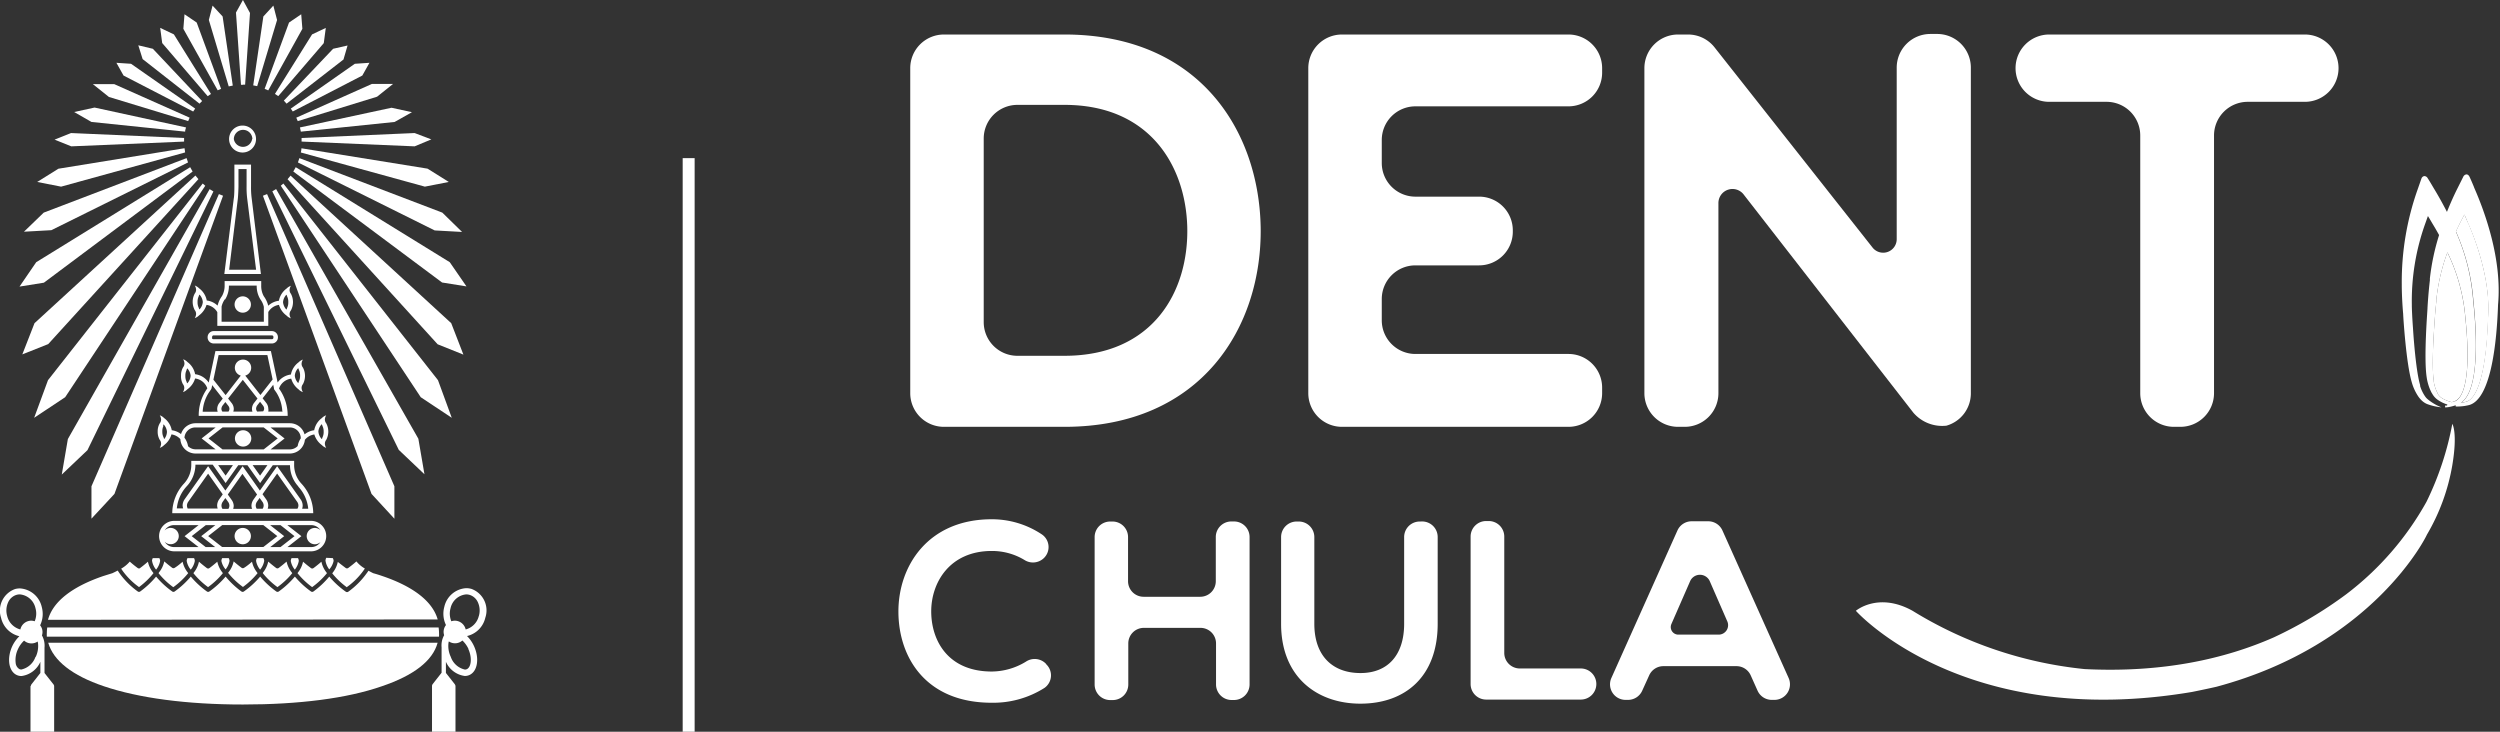 <svg id="Layer_1" data-name="Layer 1" xmlns="http://www.w3.org/2000/svg" viewBox="0 0 410 120"><rect x="0" y="0" width="410" height="120" fill="#333333" stroke="none"/><defs><style>.cls-1{fill:#fff;}</style></defs><title>logo-dent-chula-white</title><path class="cls-1" d="M206.75,37.29C207,53.56,197.1,70,174.57,70H154.8a5.52,5.52,0,0,1-5.52-5.52V11.18a5.52,5.52,0,0,1,5.52-5.52h19.77C196.64,5.66,206.47,21.39,206.75,37.29ZM161.33,52.83a5.52,5.52,0,0,0,5.52,5.52h7.72c14.62,0,20.41-10.67,20.14-21.15-.28-10-6.16-20-20.14-20h-7.72a5.52,5.52,0,0,0-5.52,5.52Z"/><path class="cls-1" d="M257.23,70H220.08a5.52,5.52,0,0,1-5.52-5.52V11.18a5.52,5.52,0,0,1,5.52-5.52h37.15a5.52,5.52,0,0,1,5.52,5.52v.74a5.52,5.52,0,0,1-5.52,5.52h-25.1a5.52,5.52,0,0,0-5.52,5.52v3.77a5.52,5.52,0,0,0,5.52,5.52h10.45a5.52,5.52,0,0,1,5.52,5.52V38a5.52,5.52,0,0,1-5.52,5.52H232.13a5.52,5.52,0,0,0-5.52,5.52v3.49a5.52,5.52,0,0,0,5.52,5.52h25.1a5.52,5.52,0,0,1,5.52,5.52v.92A5.52,5.52,0,0,1,257.23,70Z"/><path class="cls-1" d="M317.68,5.57h-1.1a5.52,5.52,0,0,0-5.52,5.52V39.17a2.22,2.22,0,0,1-4,1.38L281.18,7.76a5.52,5.52,0,0,0-4.33-2.1H275.2a5.52,5.52,0,0,0-5.52,5.52V64.51A5.52,5.52,0,0,0,275.2,70h1.1a5.52,5.52,0,0,0,5.52-5.52V33.37A2.31,2.31,0,0,1,286,31.95l27.79,35.73a6.23,6.23,0,0,0,5.43,2.13h0a5.51,5.51,0,0,0,4-5.3V11.09A5.52,5.52,0,0,0,317.68,5.57Z"/><path class="cls-1" d="M345.45,16.7h-9.38a5.52,5.52,0,0,1-5.52-5.52h0a5.52,5.52,0,0,1,5.52-5.52H378a5.52,5.52,0,0,1,5.52,5.52h0A5.52,5.52,0,0,1,378,16.7h-9.38a5.52,5.52,0,0,0-5.52,5.52V64.51A5.52,5.52,0,0,1,357.59,70h-1.1A5.52,5.52,0,0,1,351,64.51V22.21A5.52,5.52,0,0,0,345.45,16.7Z"/><path class="cls-1" d="M399.69,64.65l-.1.07Z"/><path class="cls-1" d="M404.16,35.16l-.6,1.16c-.23.46-.51,1-.79,1.64a34.15,34.15,0,0,1,2.87,11.37c.58,5.46,1,14.65-2,16.71a6.15,6.15,0,0,0,.8-.15c2-.53,3.34-5.42,3.6-13.4.56-6.42-2.11-13.31-3.29-16C404.73,36.51,404.37,35.63,404.16,35.16Z"/><path class="cls-1" d="M404.31,52.06a30,30,0,0,0-2.94-10.67,32.51,32.51,0,0,0-1.82,7.79l0,.3h0c-.06.56-.2,1.89-.3,3.55,0,.07-.53,6.72-.12,9.41l0,.13h0a6.21,6.21,0,0,0,.58,1.82l.07.12,0,.07a2.23,2.23,0,0,0,.7.72,6.19,6.19,0,0,0,1.61.66v0c.28-.09.49-.17.49-.17C404.52,65,405.15,60,404.31,52.06Z"/><path class="cls-1" d="M399.79,64.59l-.1.07Z"/><path class="cls-1" d="M405.77,30.79c0-.05-.51-1.25-.76-1.78-.13-.27-.31-.41-.52-.41a.66.66,0,0,0-.5.36l-1,2h0c-.5,1-1.1,2.31-1.69,3.79-.78-1.52-1.54-2.86-2.17-3.89,0,0-.68-1.17-1-1.65a.62.62,0,0,0-.57-.33.61.61,0,0,0-.45.42l-.64,1.83a45.36,45.36,0,0,0-2.58,15.49v.29s0,2,.23,4.59c0,.33.48,8.06,1.41,11.19a8,8,0,0,0,1.11,2.39l.15.2.1.11a3.05,3.05,0,0,0,1.12.86,9.16,9.16,0,0,0,2.39.55,8.09,8.09,0,0,1-2.29-1.35h0a2.68,2.68,0,0,1-.25-.25l-.15-.2a6.26,6.26,0,0,1-.81-1.69h0l0-.16c-.77-2.59-1.17-9.27-1.17-9.34h0c-.13-1.7-.18-3.06-.19-3.6v-.26a37.65,37.65,0,0,1,2.2-13.28l.44-1.24c.28.44.75,1.26.76,1.27.29.47.67,1.12,1.07,1.85a37.42,37.42,0,0,0-1.51,7.13l0,.29s-.24,1.92-.39,4.51v.07c0,.33-.63,8.05-.14,11.28a8.07,8.07,0,0,0,.78,2.52l.2.33a3,3,0,0,0,1,1,5.59,5.59,0,0,0,1.42.66l-.06.17H401v.3h.12a3.64,3.64,0,0,0,.52-.06,7.42,7.42,0,0,0,1.09-.29l0,.2h0a3.28,3.28,0,0,0,.56,0h.06a7.85,7.85,0,0,0,1.58-.23c3.69-1,4.56-10.73,4.75-16.47C410.36,42.54,407.52,34.76,405.77,30.79Zm-3.18,35s-.21.08-.49.17v0a6.19,6.19,0,0,1-1.61-.66,2.23,2.23,0,0,1-.7-.72l-.1.07-.1.07.1-.07.1-.07,0-.07-.07-.12a6.21,6.21,0,0,1-.58-1.82h0l0-.13c-.41-2.69.12-9.34.12-9.41.1-1.66.24-3,.3-3.55h0l0-.3a32.51,32.51,0,0,1,1.82-7.79,30,30,0,0,1,2.94,10.67C405.15,60,404.52,65,402.59,65.83ZM408,52.5c-.26,8-1.57,12.87-3.6,13.4a6.15,6.15,0,0,1-.8.15c3.05-2.06,2.6-11.24,2-16.71A34.15,34.15,0,0,0,402.77,38c.28-.61.55-1.18.79-1.64l.6-1.16c.22.47.57,1.35.58,1.37C405.91,39.19,408.59,46.08,408,52.5Z"/><path class="cls-1" d="M402.18,69.51a49.7,49.7,0,0,1-4.24,12.79,48.75,48.75,0,0,1-13.16,15.16,68,68,0,0,1-11.9,7.08c-8,3.52-18.23,5.83-31,5.19a66.48,66.48,0,0,1-28.22-9.56c-5.64-3.13-9.3,0-9.3,0s17.51,19.67,55.13,13.31c.44-.09,2.25-.45,4-.85C389.32,105.72,398,87.8,398,87.71a33.49,33.49,0,0,0,4.18-11.42C403.08,70.91,402.18,69.51,402.18,69.51Z"/><path class="cls-1" d="M304.3,100.11Z"/><rect class="cls-1" x="111.96" y="25.93" width="1.96" height="94.07"/><path class="cls-1" d="M15,79.75v5.31L18.77,81,36.58,32.1c-.22-.08-.45-.17-.68-.27Z"/><path class="cls-1" d="M11.13,72l-1,5.83,4.21-4L35,31.4c-.2-.11-.41-.24-.62-.38Z"/><path class="cls-1" d="M33.66,30.46l-.42-.36L7.87,62.35,5.6,68.52l5.09-3.38Z"/><path class="cls-1" d="M32.54,29.38c-.18-.2-.34-.4-.49-.59L5.66,53l-2,5.12,4.25-1.69Z"/><path class="cls-1" d="M31.59,28.13c-.14-.23-.28-.47-.4-.71L5.94,43,3.2,47l4-.64Z"/><path class="cls-1" d="M30.84,26.64c-.09-.22-.16-.46-.24-.71L7.17,34.87,3.93,38l4.49-.25Z"/><path class="cls-1" d="M30.36,25c0-.22-.08-.45-.1-.69L9.58,27.67,6.1,29.84l3.92.77Z"/><path class="cls-1" d="M30.19,23.22c0-.2,0-.39,0-.59l-18.54-.81L8.95,22.9,11.69,24Z"/><path class="cls-1" d="M30.36,21.59c0-.24.09-.47.15-.69l-15-3.26-3.35.73L15,20Z"/><path class="cls-1" d="M30.86,19.86c.08-.19.16-.38.24-.56L18.74,13.8H15.23l2.63,2.1Z"/><path class="cls-1" d="M31.68,18.29c.11-.16.22-.32.33-.48L21.49,10.46l-2.4-.16,1.17,2.09Z"/><path class="cls-1" d="M32.72,17l.43-.43L25.07,8l-2.39-.57.71,2.26Z"/><path class="cls-1" d="M34.06,15.77l.54-.36L28.52,5.64,26.27,4.57l.33,2.49Z"/><path class="cls-1" d="M36.26,14.57l-4-10.87-2-1.36-.19,2.39L35.7,14.81l.56-.24"/><path class="cls-1" d="M38.17,14,36.51,2.7,34.86.92l-.61,2.35,3.26,10.9.65-.13"/><path class="cls-1" d="M39.85,13.89h.35L41,2.13,39.84,0,38.7,2.06l.82,11.85h.33"/><path class="cls-1" d="M43.12,32.1,60.93,81l3.75,4.07V79.75L43.8,31.83c-.23.1-.46.19-.68.27"/><path class="cls-1" d="M45.28,31c-.21.14-.42.27-.62.38L65.4,73.78l4.21,4-1-5.83Z"/><path class="cls-1" d="M71.83,62.35,46.47,30.1l-.42.36L69,65.14l5.09,3.38Z"/><path class="cls-1" d="M74,53,47.65,28.8c-.15.19-.31.39-.49.59L71.77,56.46,76,58.16Z"/><path class="cls-1" d="M73.76,43,48.5,27.42q-.18.36-.4.71l24.4,18.2,4,.64Z"/><path class="cls-1" d="M49.1,25.93c-.07.25-.15.49-.24.71L71.29,37.79l4.49.25-3.24-3.17Z"/><path class="cls-1" d="M49.44,24.32c0,.24-.06.46-.1.69l20.34,5.6,3.92-.77-3.48-2.18Z"/><path class="cls-1" d="M49.51,23.22,68,24l2.74-1.14L68,21.82l-18.54.81c0,.19,0,.39,0,.59"/><path class="cls-1" d="M49.19,20.9c.06.22.11.45.15.69L64.72,20l2.84-1.6-3.35-.73Z"/><path class="cls-1" d="M48.84,19.86l13-4,2.63-2.1H61L48.59,19.3c.09.18.17.37.24.56"/><path class="cls-1" d="M48,18.29l11.42-5.9,1.17-2.09-2.4.16L47.69,17.81c.12.16.23.32.33.48"/><path class="cls-1" d="M47,17l9.33-7.24L57,7.46,54.63,8l-8.08,8.5L47,17"/><path class="cls-1" d="M45.63,15.77l7.47-8.7.33-2.49L51.18,5.64l-6.09,9.76.54.36"/><path class="cls-1" d="M44,14.81,49.59,4.73l-.19-2.39-2,1.36-4,10.87.56.24"/><path class="cls-1" d="M45.44,3.28,44.83.92,43.19,2.7,41.53,14l.65.13Z"/><path class="cls-1" d="M34.13,96.28A12.56,12.56,0,0,0,36.55,94l-.05-.08a4.26,4.26,0,0,1-.86-1.8c-.39.34-.81.69-1.3,1.05a.35.35,0,0,1-.41,0c-.48-.36-.91-.71-1.3-1.05a4.25,4.25,0,0,1-.86,1.8l-.05.08a12.56,12.56,0,0,0,2.42,2.3"/><path class="cls-1" d="M23,93.16a.35.35,0,0,1-.41,0c-.49-.36-.92-.71-1.31-1.06a5.15,5.15,0,0,1-1.41,1.16l.17.25.09.13a11.74,11.74,0,0,0,2.67,2.64A12.57,12.57,0,0,0,25.17,94l-.05-.08a4.25,4.25,0,0,1-.86-1.8c-.39.34-.81.69-1.3,1.05"/><path class="cls-1" d="M31.95,92a1,1,0,0,0-.13-.47H30.75a1,1,0,0,0-.13.47,3.07,3.07,0,0,0,.66,1.42A3.07,3.07,0,0,0,31.95,92"/><path class="cls-1" d="M37.64,92a1,1,0,0,0-.13-.47H36.44a1,1,0,0,0-.13.47A3.06,3.06,0,0,0,37,93.38,3.07,3.07,0,0,0,37.64,92"/><path class="cls-1" d="M24.94,92a3.07,3.07,0,0,0,.66,1.42A3.07,3.07,0,0,0,26.26,92a1,1,0,0,0-.13-.47H25.06a1,1,0,0,0-.13.47"/><path class="cls-1" d="M26,94a12.56,12.56,0,0,0,2.42,2.3A12.54,12.54,0,0,0,30.86,94l-.05-.08a4.26,4.26,0,0,1-.86-1.8c-.46.41-.92.77-1.3,1a.35.35,0,0,1-.41,0c-.48-.36-.91-.71-1.3-1.05a4.25,4.25,0,0,1-.86,1.8Z"/><path class="cls-1" d="M39.82,96.28A12.56,12.56,0,0,0,42.24,94l-.05-.08a4.26,4.26,0,0,1-.86-1.8c-.46.41-.92.77-1.3,1a.35.35,0,0,1-.41,0c-.48-.36-.91-.71-1.3-1.05a4.25,4.25,0,0,1-.86,1.8l-.05.08a12.56,12.56,0,0,0,2.42,2.3"/><path class="cls-1" d="M56.89,96.28a11.75,11.75,0,0,0,2.67-2.64l.09-.13.19-.27a4.94,4.94,0,0,1-1.39-1.17c-.4.36-.84.71-1.34,1.08a.35.35,0,0,1-.41,0c-.38-.28-.83-.63-1.3-1a4.26,4.26,0,0,1-.86,1.8l-.05.08a12.53,12.53,0,0,0,2.42,2.3"/><path class="cls-1" d="M53.51,91.48a1,1,0,0,0-.13.47A3.07,3.07,0,0,0,54,93.38,3.07,3.07,0,0,0,54.71,92a1,1,0,0,0-.13-.47Z"/><path class="cls-1" d="M7.91,101.65l63.87-.06c-.83-2.93-3.93-5.38-9.11-7.13-.43-.15-.88-.29-1.34-.42-.09,0-.45-.2-.9-.44l-.22.32-.09.12a13.17,13.17,0,0,1-3,3,.35.35,0,0,1-.41,0A14.33,14.33,0,0,1,54,94.56,14.31,14.31,0,0,1,51.41,97,.35.35,0,0,1,51,97a14.3,14.3,0,0,1-2.64-2.44A14.3,14.3,0,0,1,45.72,97a.35.35,0,0,1-.41,0,14.31,14.31,0,0,1-2.64-2.44A14.34,14.34,0,0,1,40,97a.35.35,0,0,1-.41,0A14.3,14.3,0,0,1,37,94.56,14.29,14.29,0,0,1,34.34,97a.35.35,0,0,1-.41,0,14.31,14.31,0,0,1-2.64-2.44A14.31,14.31,0,0,1,28.65,97a.35.35,0,0,1-.41,0,14.3,14.3,0,0,1-2.64-2.44A14.31,14.31,0,0,1,23,97a.35.35,0,0,1-.41,0,13.18,13.18,0,0,1-3-3l-.09-.13-.2-.3c-.5.27-.89.44-.89.44h0L17,94.45c-5.22,1.77-8.33,4.24-9.13,7.2"/><path class="cls-1" d="M43.33,92a1,1,0,0,0-.13-.47H42.13A1,1,0,0,0,42,92a3.06,3.06,0,0,0,.66,1.42A3.07,3.07,0,0,0,43.33,92"/><path class="cls-1" d="M45.51,96.28A12.56,12.56,0,0,0,47.93,94l-.05-.08A4.25,4.25,0,0,1,47,92.1c-.39.34-.81.69-1.3,1.05a.35.35,0,0,1-.41,0c-.48-.36-.91-.71-1.3-1.05a4.26,4.26,0,0,1-.86,1.8L43.1,94a12.57,12.57,0,0,0,2.42,2.3"/><path class="cls-1" d="M49,92a1,1,0,0,0-.13-.47H47.82a1,1,0,0,0-.13.47,3.07,3.07,0,0,0,.66,1.42A3.06,3.06,0,0,0,49,92"/><path class="cls-1" d="M51.2,96.28A12.56,12.56,0,0,0,53.62,94l-.05-.08a4.25,4.25,0,0,1-.86-1.8c-.39.34-.81.69-1.3,1.05a.35.35,0,0,1-.41,0c-.48-.36-.91-.71-1.3-1.05a4.25,4.25,0,0,1-.86,1.8l-.05.08a12.56,12.56,0,0,0,2.42,2.3"/><path class="cls-1" d="M7.91,105.41c.83,2.93,3.93,5.38,9.11,7.13,5.72,1.94,13.61,3,22.81,3s17.09-1,22.81-3c5.22-1.77,8.33-4.17,9.13-7.13Z"/><path class="cls-1" d="M72,104.41a6,6,0,0,0,0-.63,6.13,6.13,0,0,0-.07-.88H7.75a6.13,6.13,0,0,0-.07.88,6,6,0,0,0,0,.63Z"/><path class="cls-1" d="M8.76,112.23,7.3,110.37v-4.16h0a3.44,3.44,0,0,0-.42-2,1.75,1.75,0,0,0-.3-1.66,4.28,4.28,0,0,0,.27-3,3.91,3.91,0,0,0-3.58-3.05,3,3,0,0,0-.79.1,3.75,3.75,0,0,0-2.3,4.74,4,4,0,0,0,3,3A5.58,5.58,0,0,0,2,106c-.91,2-.57,4.11.76,4.71a1.83,1.83,0,0,0,.76.16,3.94,3.94,0,0,0,3.1-2.33v1.83l-1.43,1.82a.68.68,0,0,0-.14.33H5V120H8.88v-7.49h0a.64.64,0,0,0-.11-.28M1.17,101a3.23,3.23,0,0,1,.18-2.25,2.19,2.19,0,0,1,1.38-1.2,2,2,0,0,1,.52-.07,2.88,2.88,0,0,1,2.57,2.27,3.25,3.25,0,0,1-.13,2.14,1.79,1.79,0,0,0-.56-.1,1.84,1.84,0,0,0-1.79,1.44A3,3,0,0,1,1.17,101m4.66,6.69A3.18,3.18,0,0,1,3.5,109.8a.77.77,0,0,1-.32-.07,1.31,1.31,0,0,1-.61-1,4.15,4.15,0,0,1,.38-2.28,4.44,4.44,0,0,1,1-1.39,1.81,1.81,0,0,0,2.22.15,2.33,2.33,0,0,1,.06.26,4.15,4.15,0,0,1-.38,2.28"/><path class="cls-1" d="M77.24,96.56a3,3,0,0,0-.79-.1,3.91,3.91,0,0,0-3.58,3.05,4.28,4.28,0,0,0,.27,3,1.82,1.82,0,0,0-.39,1.12,1.8,1.8,0,0,0,.09.54,3.45,3.45,0,0,0-.42,2h0v4.16l-1.46,1.86a.64.64,0,0,0-.11.28h0V120h3.85v-7.49h0a.69.69,0,0,0-.14-.33l-1.43-1.82v-1.83a3.94,3.94,0,0,0,3.1,2.33,1.83,1.83,0,0,0,.76-.16c1.33-.6,1.66-2.71.76-4.71a5.59,5.59,0,0,0-1.16-1.68,4,4,0,0,0,3-3,3.75,3.75,0,0,0-2.3-4.74m-.49,9.85c.69,1.53.45,3-.23,3.32a.76.76,0,0,1-.32.07,3.18,3.18,0,0,1-2.32-2.08,4.15,4.15,0,0,1-.38-2.28,2.24,2.24,0,0,1,.06-.26,1.81,1.81,0,0,0,2.22-.15,4.43,4.43,0,0,1,1,1.39M78.53,101a3,3,0,0,1-2.16,2.23,1.84,1.84,0,0,0-1.79-1.44,1.79,1.79,0,0,0-.56.1,3.25,3.25,0,0,1-.13-2.14,2.88,2.88,0,0,1,2.57-2.27,2,2,0,0,1,.52.07,2.19,2.19,0,0,1,1.38,1.2,3.23,3.23,0,0,1,.18,2.25"/><path class="cls-1" d="M31.37,75.58v.57a4.51,4.51,0,0,1-1.2,3.16,7.22,7.22,0,0,0-1.92,4.85H51.37a7.21,7.21,0,0,0-1.94-4.85,4.49,4.49,0,0,1-1.19-3.16v-.57Zm12.49.7L42.65,78l-1.22-1.72Zm-5.66,0L37,78l-1.22-1.72Zm-7.38,7.17a1,1,0,0,1-.16-.54,1.16,1.16,0,0,1,.23-.65l3.24-4.58,2.4,3.39-.56.79a1.86,1.86,0,0,0-.36,1,1.64,1.64,0,0,0,.09.54H30.83Zm5.66,0a1,1,0,0,1-.16-.54,1.16,1.16,0,0,1,.23-.65l.41-.58.48.67a1.07,1.07,0,0,1,.18.56,1,1,0,0,1-.16.54Zm4.89,0H38.24a1.65,1.65,0,0,0,.09-.54A1.81,1.81,0,0,0,38,82l-.64-.9,2.4-3.39,2.4,3.39-.56.79a1.86,1.86,0,0,0-.36,1,1.64,1.64,0,0,0,.09.54m.77,0a1,1,0,0,1-.16-.54,1.16,1.16,0,0,1,.23-.65l.41-.58.48.67a1.08,1.08,0,0,1,.18.56,1,1,0,0,1-.16.54Zm3.52,0H43.9a1.65,1.65,0,0,0,.09-.54,1.81,1.81,0,0,0-.3-.94l-.64-.9,2.4-3.39,3.31,4.67a1.08,1.08,0,0,1,.18.56,1,1,0,0,1-.16.54Zm3.27-3.65a6.19,6.19,0,0,1,1.66,3.65h-1a1.65,1.65,0,0,0,.09-.54,1.81,1.81,0,0,0-.3-.94l-3.89-5.5-2.83,4-2.83-4-2.83,4-2.83-4-3.82,5.39a1.86,1.86,0,0,0-.36,1,1.64,1.64,0,0,0,.09.54H29a6.25,6.25,0,0,1,1.65-3.66,5.19,5.19,0,0,0,1.4-3.51h2.84L37,79.22l2.08-2.93h1.5l2.08,2.93,2.08-2.93h2.82a5.17,5.17,0,0,0,1.4,3.52"/><path class="cls-1" d="M40,20.6H39.6a2.21,2.21,0,1,0,.36,0Zm1.35,2.21a1.52,1.52,0,0,1-3,0,1.53,1.53,0,0,1,1.39-1.51h.24a1.53,1.53,0,0,1,1.41,1.51"/><path class="cls-1" d="M36.79,44.94h6L41.28,32.56a13.74,13.74,0,0,1-.11-2V27H38.44v3.55c0,.18,0,1.5-.1,2ZM39,32.64c.06-.5.11-1.86.11-2.05V27.73h1.33v2.84a14.46,14.46,0,0,0,.11,2.07L42,44.24H37.58Z"/><path class="cls-1" d="M35.66,50.1a3.14,3.14,0,0,0-1.75-.82,3.23,3.23,0,0,0-1.26-2,1.76,1.76,0,0,0-.71-.45,1.42,1.42,0,0,1,.22.65,1,1,0,0,1-.22.66,2.88,2.88,0,0,0,0,2.72,1,1,0,0,1,.22.66,1.42,1.42,0,0,1-.22.65,1.77,1.77,0,0,0,.71-.45A3.39,3.39,0,0,0,33.87,50a2.43,2.43,0,0,1,1.77,1.2h0v2.24H44V51.17h0A2.43,2.43,0,0,1,45.75,50,3.39,3.39,0,0,0,47,51.76a1.76,1.76,0,0,0,.71.45,1.42,1.42,0,0,1-.22-.65,1,1,0,0,1,.22-.66,2.88,2.88,0,0,0,0-2.72,1,1,0,0,1-.22-.66,1.42,1.42,0,0,1,.22-.65,1.77,1.77,0,0,0-.71.45,3.23,3.23,0,0,0-1.26,2,3.14,3.14,0,0,0-1.75.82,4.35,4.35,0,0,0-.73-1.56,3.47,3.47,0,0,1-.42-1.77V46.1h-6v.68a3.49,3.49,0,0,1-.43,1.77,4.42,4.42,0,0,0-.72,1.55m-2.43-.56a2,2,0,0,1-.55,1.21l-.09-.16,0-.06v0a2,2,0,0,1-.22-1,2,2,0,0,1,.22-1v0l0-.06.09-.16a2,2,0,0,1,.55,1.2v.05Zm13.16,0a2,2,0,0,1,.55-1.21l.09.16,0,.06v0a2,2,0,0,1,.22,1,2,2,0,0,1-.22,1v0l0,.06-.09.16a2,2,0,0,1-.55-1.2V49.5Zm-9.51-.42.1-.16a4.12,4.12,0,0,0,.53-2.12H42.1a4.1,4.1,0,0,0,.53,2.13l.09.15a3.22,3.22,0,0,1,.55,1.21v2.43H36.34V50.28a3.24,3.24,0,0,1,.54-1.2"/><path class="cls-1" d="M39.81,51.28a1.34,1.34,0,1,0-1.34-1.34,1.34,1.34,0,0,0,1.34,1.34"/><path class="cls-1" d="M44.63,56.33a1,1,0,0,0,.95-.95v-.13a1,1,0,0,0-.95-.95H35a1,1,0,0,0-.95.95v.13a1,1,0,0,0,.95.95Zm-9.84-.95v-.13A.25.25,0,0,1,35,55h9.59a.25.25,0,0,1,.25.25v.13a.25.25,0,0,1-.25.25H35a.25.25,0,0,1-.25-.25"/><path class="cls-1" d="M29.69,61.6A2.63,2.63,0,0,0,30,63a1,1,0,0,1,.22.66,1.42,1.42,0,0,1-.22.65,1.76,1.76,0,0,0,.71-.45A3.4,3.4,0,0,0,32,62.07a2.44,2.44,0,0,1,2,1.62l-.19.28a7.63,7.63,0,0,0-1.22,4.23H47.18A7.61,7.61,0,0,0,45.95,64l-.19-.28a2.42,2.42,0,0,1,2-1.62,3.39,3.39,0,0,0,1.21,1.76,1.76,1.76,0,0,0,.71.45,1.41,1.41,0,0,1-.22-.65,1,1,0,0,1,.22-.66,2.88,2.88,0,0,0,0-2.72,1,1,0,0,1-.22-.66,1.41,1.41,0,0,1,.22-.65,1.76,1.76,0,0,0-.71.45,3.22,3.22,0,0,0-1.26,2,3.13,3.13,0,0,0-2.18,1.31l-1.1-5.15h-9.1l-1.1,5.17A3.14,3.14,0,0,0,32,61.37a3.22,3.22,0,0,0-1.26-2,1.76,1.76,0,0,0-.71-.45,1.42,1.42,0,0,1,.22.65,1,1,0,0,1-.22.66,2.63,2.63,0,0,0-.34,1.36m18.66,0a2,2,0,0,1,.55-1.21l.09.16,0,.06v0a2,2,0,0,1,.22,1,2,2,0,0,1-.22,1v0l0,.06-.09.16a2,2,0,0,1-.55-1.2v-.05ZM36.47,67.5a.79.79,0,0,1-.16-.46,1,1,0,0,1,.22-.56l.43-.55.49.63a.87.87,0,0,1,.18.48.79.79,0,0,1-.16.46Zm1.79,0a1.43,1.43,0,0,0,.08-.46,1.59,1.59,0,0,0-.31-.89l-.62-.79,2.41-3.07,2.41,3.07-.54.69a1.63,1.63,0,0,0-.37,1,1.43,1.43,0,0,0,.08.46Zm3.92,0A.79.79,0,0,1,42,67a1,1,0,0,1,.22-.56l.43-.55.49.63a.87.87,0,0,1,.18.48.79.79,0,0,1-.16.46Zm4.24,0H44A1.42,1.42,0,0,0,44,67a1.59,1.59,0,0,0-.31-.89l-.62-.79,1.74-2.22.12.57,0,.13.07.11.3.43a6.34,6.34,0,0,1,1,3.12M35.85,58.23h8l.86,4-2,2.55-2.49-3.18a1.34,1.34,0,1,0-.73,0L37,64.8l-2-2.53Zm-1.16,5.46.11-.53,1.73,2.21-.54.69a1.63,1.63,0,0,0-.37,1,1.43,1.43,0,0,0,.08.46H33.24a6.41,6.41,0,0,1,1-3.12l.31-.45.07-.11v0h0Zm-4.07-3.06v0l0-.06.09-.16a2,2,0,0,1,.55,1.2v.05a2,2,0,0,1-.55,1.21l-.09-.16,0-.06v0a2,2,0,0,1-.22-1,2,2,0,0,1,.22-1"/><path class="cls-1" d="M25.86,70.78a2.63,2.63,0,0,0,.34,1.36,1,1,0,0,1,.22.66,1.42,1.42,0,0,1-.22.65,1.77,1.77,0,0,0,.71-.45,3.39,3.39,0,0,0,1.21-1.76,2.43,2.43,0,0,1,1.46.78,2.5,2.5,0,0,0,2.49,2.36H47.53A2.5,2.5,0,0,0,50,72.13a2.44,2.44,0,0,1,1.55-.88A3.39,3.39,0,0,0,52.79,73a1.77,1.77,0,0,0,.71.45,1.41,1.41,0,0,1-.22-.65,1,1,0,0,1,.22-.66,2.87,2.87,0,0,0,0-2.72,1,1,0,0,1-.22-.66,1.41,1.41,0,0,1,.22-.65,1.76,1.76,0,0,0-.71.45,3.22,3.22,0,0,0-1.26,2,3.13,3.13,0,0,0-1.58.68,2.5,2.5,0,0,0-2.41-1.83H32.08a2.5,2.5,0,0,0-2.39,1.78,3.12,3.12,0,0,0-1.52-.63,3.22,3.22,0,0,0-1.26-2,1.76,1.76,0,0,0-.71-.45,1.42,1.42,0,0,1,.22.65,1,1,0,0,1-.22.66,2.63,2.63,0,0,0-.34,1.36m26.35,0a2,2,0,0,1,.55-1.21l.09.16,0,.06h0v0a2,2,0,0,1,.23,1,2,2,0,0,1-.22,1v0l0,.06-.09.16a2,2,0,0,1-.55-1.2v-.05ZM36.49,73.7,34.2,71.9l2.31-1.81h6.73l2.3,1.81L43.25,73.7Zm11-3.6h.06a1.8,1.8,0,0,1,1.78,1.79,3.08,3.08,0,0,0-.51,1.26,1.79,1.79,0,0,1-1.28.55H44.38l2.29-1.79-2.31-1.81H47.5Zm-15.43,0h3.31L33.07,71.9l2.29,1.79H32.07a1.79,1.79,0,0,1-1.23-.51h0a3.08,3.08,0,0,0-.59-1.39,1.8,1.8,0,0,1,1.77-1.69m-5.28-.28v0l0-.06.09-.16a2,2,0,0,1,.55,1.2v.05A2,2,0,0,1,26.94,72l-.09-.16,0-.06h0v0a2,2,0,0,1-.23-1,2,2,0,0,1,.22-1"/><path class="cls-1" d="M39.87,70.56a1.34,1.34,0,1,0,1.34,1.34,1.34,1.34,0,0,0-1.34-1.34"/><path class="cls-1" d="M26.09,87.92a2.5,2.5,0,0,0,2.5,2.5H51a2.5,2.5,0,0,0,0-5H28.59a2.5,2.5,0,0,0-2.5,2.5m19.39,0-2.29,1.79H36.43l-2.29-1.79,2.31-1.81h6.73ZM44.3,86.12H46l2.3,1.81L46,89.72H44.32l2.29-1.79ZM33,87.93l2.29,1.79H33.73l-2.29-1.79,2.31-1.81h1.57Zm18-1.81h.06a1.8,1.8,0,0,1,1.49.83,1.33,1.33,0,0,0-.91-.37,1.34,1.34,0,1,0,0,2.68,1.32,1.32,0,0,0,.92-.37,1.8,1.8,0,0,1-1.5.83H47.14l2.29-1.79-2.31-1.81H51Zm-22.43,0h4l-2.3,1.81,2.29,1.79h-4A1.8,1.8,0,0,1,27,88.83,1.34,1.34,0,1,0,27,87a1.8,1.8,0,0,1,1.52-.88"/><path class="cls-1" d="M39.81,89.26a1.34,1.34,0,1,0-1.34-1.34,1.34,1.34,0,0,0,1.34,1.34"/><path class="cls-1" d="M171.49,108.81a2.57,2.57,0,0,0-3.22-.31,10.87,10.87,0,0,1-5.62,1.63c-7.13,0-9.89-5-9.93-9.77s3-10,9.93-10A10.25,10.25,0,0,1,168,91.83a2.58,2.58,0,0,0,3.17-.28,2.51,2.51,0,0,0-.25-3.87,14.72,14.72,0,0,0-8.29-2.52c-10.43,0-15.33,7.67-15.29,15.21s4.57,14.88,15.29,14.88a15.69,15.69,0,0,0,8.66-2.43,2.51,2.51,0,0,0,.32-3.85Z"/><path class="cls-1" d="M199.43,112.26v-6.74a2.55,2.55,0,0,0-2.55-2.55h-9.29a2.55,2.55,0,0,0-2.55,2.55v6.74a2.55,2.55,0,0,1-2.55,2.55h-.42a2.55,2.55,0,0,1-2.55-2.55V88.08a2.55,2.55,0,0,1,2.55-2.55h.42A2.55,2.55,0,0,1,185,88.08v7.24a2.55,2.55,0,0,0,2.55,2.55h9.29a2.55,2.55,0,0,0,2.55-2.55V88.08A2.55,2.55,0,0,1,202,85.52h.38a2.55,2.55,0,0,1,2.55,2.55v24.18a2.55,2.55,0,0,1-2.55,2.55H202A2.55,2.55,0,0,1,199.43,112.26Z"/><path class="cls-1" d="M233.23,85.52a2.55,2.55,0,0,1,2.55,2.55V102.3c0,8.66-5.31,13.1-12.68,13.1-7,0-13-4.27-13-13.1V88.08a2.55,2.55,0,0,1,2.55-2.55H213a2.55,2.55,0,0,1,2.55,2.55V102.3c0,5.27,3,8.08,7.57,8.08s7.16-3.05,7.16-8.08V88.08a2.55,2.55,0,0,1,2.55-2.55Z"/><path class="cls-1" d="M246.7,88v19.08a2.55,2.55,0,0,0,2.55,2.55h10a2.55,2.55,0,0,1,2.55,2.55h0a2.55,2.55,0,0,1-2.55,2.55H243.73a2.55,2.55,0,0,1-2.55-2.55V88a2.55,2.55,0,0,1,2.55-2.55h.42A2.55,2.55,0,0,1,246.7,88Z"/><path class="cls-1" d="M284.79,109.25h-12a2.55,2.55,0,0,0-2.32,1.5l-1.15,2.53a2.55,2.55,0,0,1-2.32,1.5h-.4a2.55,2.55,0,0,1-2.33-3.6L275.1,87a2.55,2.55,0,0,1,2.33-1.51h2.72A2.55,2.55,0,0,1,282.48,87l10.85,24.18a2.55,2.55,0,0,1-2.33,3.6h-.43a2.55,2.55,0,0,1-2.33-1.51l-1.12-2.5A2.55,2.55,0,0,0,284.79,109.25Zm-7.62-13.91-3.06,7a1.24,1.24,0,0,0,1.14,1.74h6.61a1.55,1.55,0,0,0,1.42-2.17l-2.88-6.6A1.76,1.76,0,0,0,277.17,95.34Z"/></svg>